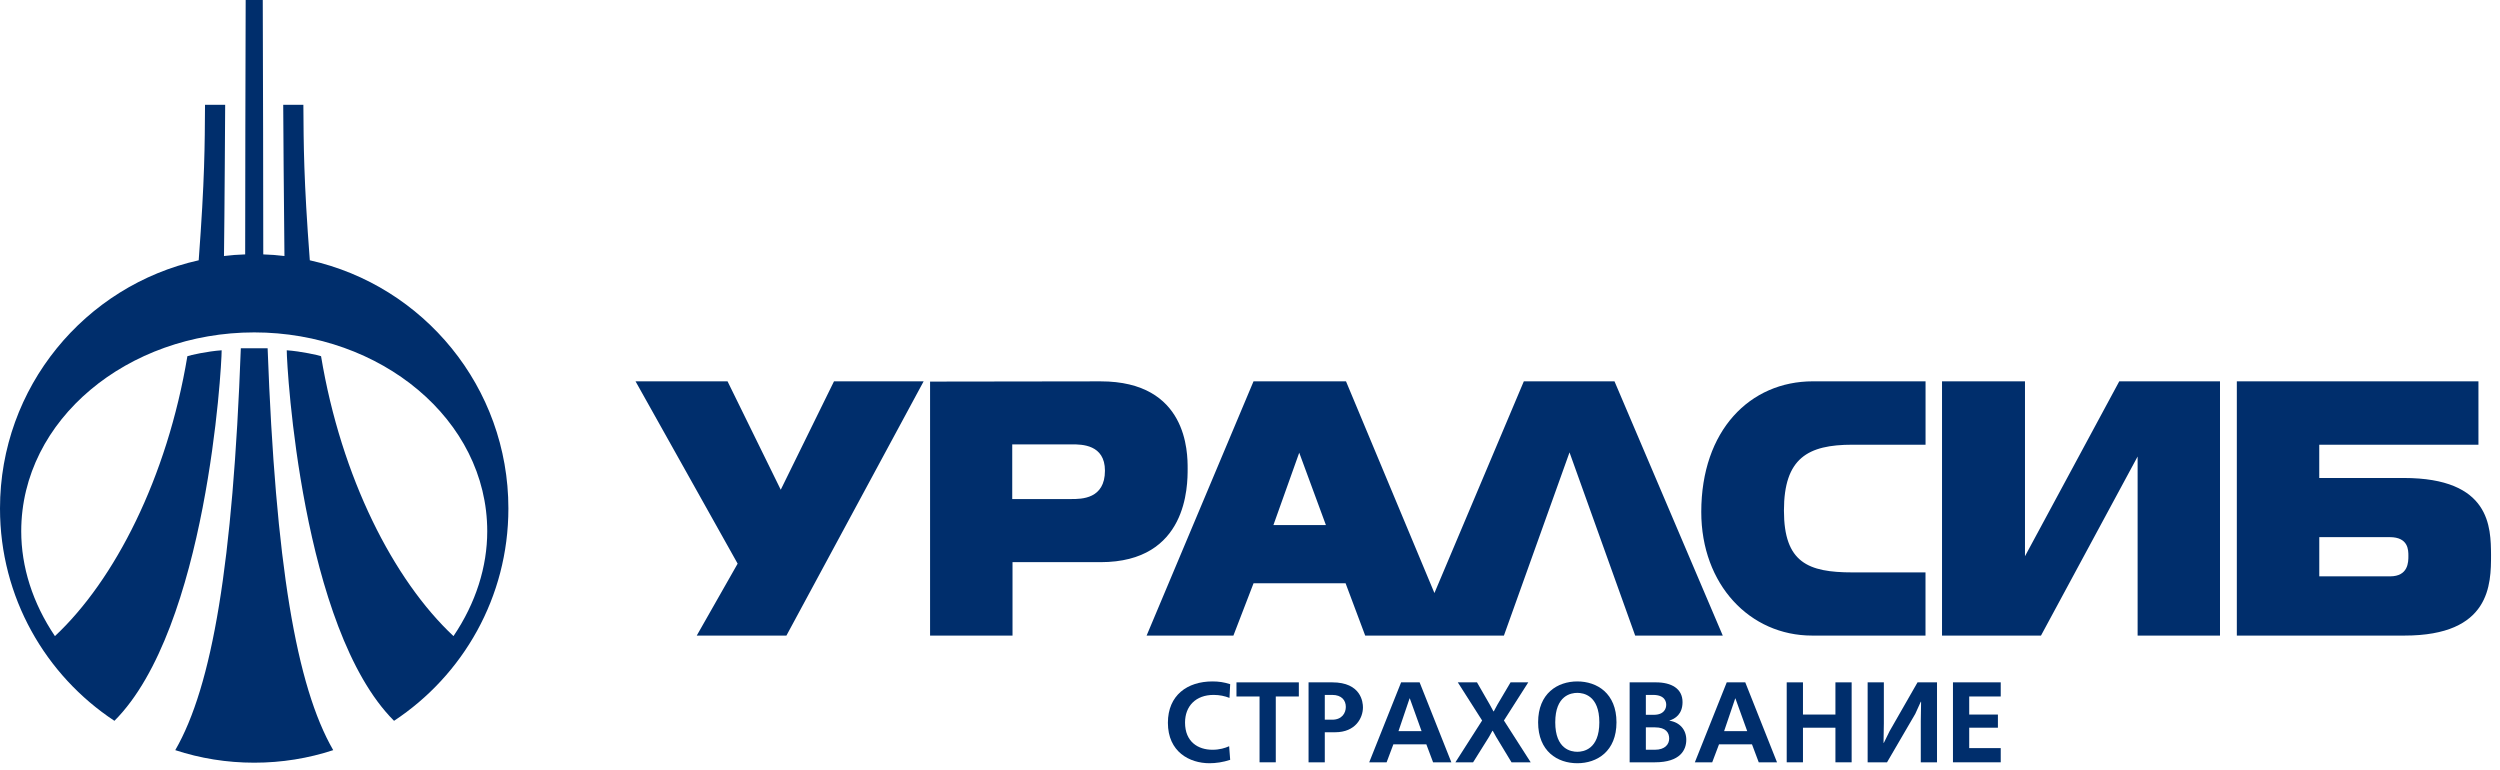 <?xml version="1.0" encoding="UTF-8"?>
<svg width="250px" height="77px" viewBox="0 0 250 77" version="1.1" xmlns="http://www.w3.org/2000/svg" xmlns:xlink="http://www.w3.org/1999/xlink">
    <!-- Generator: Sketch 51 (57462) - http://www.bohemiancoding.com/sketch -->
    <title>Group 2</title>
    <desc>Created with Sketch.</desc>
    <defs></defs>
    <g id="Page-1" stroke="none" stroke-width="1" fill="none" fill-rule="evenodd">
        <g id="Artboard" transform="translate(0, -11)" fill="#002E6C">
            <g id="Group-2" transform="translate(0, 11)">
                <path d="M222.002,63.558 L213.762,63.558 L213.762,45.651 L204.099,63.558 L194.202,63.558 L194.202,38.135 L202.498,38.135 L202.498,55.623 L211.925,38.135 L222,38.135 L222,63.558 L222.002,63.558 Z M192.553,63.558 L181.209,63.558 C174.983,63.558 170.127,58.459 170.127,51.195 C170.127,43.048 174.986,38.132 181.296,38.132 L192.555,38.132 L192.555,44.471 L185.24,44.471 C180.793,44.471 178.394,45.8 178.394,51.062 C178.394,56.264 180.822,57.24 185.24,57.24 L192.55,57.24 L192.55,63.558 L192.553,63.558 Z M78.642,63.558 L69.675,63.558 L73.764,56.365 L63.555,38.135 L72.755,38.135 L78.075,48.974 L83.399,38.135 L92.363,38.135 L78.642,63.558 Z M239.005,57.635 C240.839,57.635 240.839,56.192 240.839,55.596 C240.839,55.005 240.839,53.714 238.978,53.714 L231.928,53.714 L231.928,57.635 L239.005,57.635 Z M240.37,47.798 C249.079,47.798 249.079,52.738 249.103,55.493 C249.103,58.406 249.079,63.558 240.45,63.558 L223.683,63.558 L223.683,38.135 L247.844,38.135 L247.844,44.474 L231.925,44.474 L231.925,47.798 L240.37,47.798 Z M129.952,45.349 L129.923,45.269 L127.341,52.507 L132.591,52.507 L129.952,45.349 Z M114.661,63.558 L125.351,38.135 L134.601,38.135 L143.442,59.305 L152.382,38.135 L161.45,38.135 L172.276,63.558 L163.517,63.558 L156.952,45.238 L150.392,63.558 L136.519,63.558 L134.558,58.325 L125.356,58.325 L123.341,63.558 L114.661,63.558 Z M101.224,44.438 L101.224,49.904 L107.139,49.904 C108.149,49.904 110.495,49.904 110.495,47.067 C110.495,44.438 108.147,44.438 107.219,44.438 L101.224,44.438 Z M101.252,63.558 L93.007,63.558 L93.007,38.159 L110.06,38.135 C118.764,38.135 118.764,45.269 118.764,46.861 C118.764,48.562 118.764,56.216 110.06,56.216 L101.252,56.216 L101.252,63.558 Z" id="Shape"></path>
                <path d="M25.423,33.24 C12.803,33.24 2.123,41.933 2.123,53.13 C2.123,56.666 3.25,60.288 5.493,63.611 C11.476,58.017 16.714,47.767 18.738,35.62 C18.986,35.522 20.752,35.125 22.166,35.029 C22.166,36.786 20.673,62.849 11.442,72.082 C4.55,67.536 0,59.724 0,50.849 C0,38.712 8.498,28.565 19.87,26.029 C20.476,17.885 20.476,14.558 20.502,10.481 L22.517,10.481 C22.517,10.524 22.452,21.877 22.399,25.601 C23.091,25.514 23.803,25.462 24.517,25.44 C24.517,18.921 24.546,6.938 24.567,0 L26.276,0 C26.3,6.94 26.327,18.923 26.327,25.44 C27.041,25.462 27.745,25.514 28.445,25.601 C28.392,21.877 28.322,10.524 28.322,10.481 L30.337,10.481 C30.365,14.555 30.365,17.885 30.981,26.029 C42.349,28.562 50.839,38.712 50.839,50.849 C50.839,59.721 46.296,67.534 39.404,72.082 C30.168,62.849 28.675,36.786 28.675,35.029 C30.089,35.125 31.858,35.524 32.106,35.62 C34.123,47.764 39.368,58.014 45.349,63.611 C47.594,60.288 48.724,56.663 48.724,53.13 C48.724,41.933 38.043,33.24 25.423,33.24 Z M17.526,75.014 C21.231,68.599 23.291,56.327 24.082,34.829 L26.762,34.829 C27.555,56.327 29.618,68.599 33.322,75.014 C30.839,75.832 28.18,76.269 25.425,76.269 C22.671,76.269 20.01,75.832 17.526,75.014 Z" id="Shape"></path>
                <g id="Group" transform="translate(116, 68)">
                    <path d="M7.018,7.983 C6.31,8.219 5.591,8.323 4.948,8.323 C2.962,8.323 0.79,7.194 0.79,4.278 C0.79,1.524 2.733,0.143 5.247,0.143 C5.875,0.143 6.41,0.222 7.018,0.418 L6.949,1.789 C6.48,1.607 5.966,1.491 5.36,1.491 C3.565,1.491 2.504,2.624 2.504,4.256 C2.504,6.184 3.807,6.976 5.248,6.976 C5.955,6.976 6.516,6.804 6.915,6.622 L7.018,7.983 Z" id="Shape"></path>
                    <polygon id="Shape" points="13.884 0.235 13.884 1.648 11.578 1.648 11.578 8.23 9.955 8.23 9.955 1.649 7.647 1.649 7.647 0.236 13.884 0.236"></polygon>
                    <path d="M17.222,0.235 C20.123,0.235 20.295,2.234 20.295,2.735 C20.295,3.785 19.561,5.225 17.516,5.225 L16.479,5.225 L16.479,8.231 L14.856,8.231 L14.856,0.235 L17.222,0.235 Z M17.222,3.97 C18.204,3.97 18.582,3.294 18.582,2.691 C18.582,2.026 18.157,1.491 17.222,1.491 L16.479,1.491 L16.479,3.97 L17.222,3.97 Z" id="Shape"></path>
                    <path d="M25.961,0.235 L29.136,8.231 L27.309,8.231 L26.635,6.436 L23.335,6.436 L22.661,8.231 L20.921,8.231 L24.111,0.235 L25.961,0.235 Z M26.156,5.11 L24.982,1.843 L24.957,1.843 L23.85,5.11 L26.156,5.11 Z" id="Shape"></path>
                    <polygon id="Shape" points="31.699 0.235 32.978 2.46 33.343 3.136 33.379 3.136 33.742 2.46 35.056 0.235 36.827 0.235 34.393 4.05 37.069 8.231 35.151 8.231 33.616 5.693 33.276 5.079 33.241 5.079 32.899 5.693 31.31 8.231 29.54 8.231 32.212 4.05 29.781 0.235 31.699 0.235"></polygon>
                    <path d="M45.648,4.231 C45.648,7.137 43.705,8.323 41.731,8.323 C39.755,8.323 37.812,7.137 37.812,4.231 C37.812,1.332 39.755,0.143 41.731,0.143 C43.705,0.143 45.648,1.331 45.648,4.231 Z M39.525,4.231 C39.525,6.939 41.124,7.179 41.731,7.179 C42.334,7.179 43.933,6.939 43.933,4.231 C43.933,1.524 42.334,1.287 41.731,1.287 C41.125,1.287 39.525,1.524 39.525,4.231 Z" id="Shape"></path>
                    <path d="M49.593,0.235 C51.147,0.235 52.254,0.863 52.254,2.208 C52.254,3.41 51.522,3.879 50.949,4.05 L50.949,4.071 C51.982,4.23 52.629,4.976 52.629,5.978 C52.629,6.974 52.048,8.231 49.487,8.231 L46.964,8.231 L46.964,0.235 L49.593,0.235 Z M48.586,3.481 L49.376,3.481 C50.425,3.481 50.621,2.84 50.621,2.484 C50.621,2.255 50.563,1.491 49.304,1.491 L48.585,1.491 L48.585,3.481 L48.586,3.481 Z M48.586,6.975 L49.487,6.975 C50.505,6.975 50.918,6.426 50.918,5.855 C50.918,5.283 50.609,4.735 49.487,4.735 L48.586,4.735 L48.586,6.975 Z" id="Shape"></path>
                    <path d="M58.527,0.235 L61.701,8.231 L59.874,8.231 L59.2,6.436 L55.9,6.436 L55.222,8.231 L53.485,8.231 L56.674,0.235 L58.527,0.235 Z M58.72,5.11 L57.542,1.843 L57.521,1.843 L56.412,5.11 L58.72,5.11 Z" id="Shape"></path>
                    <polygon id="Shape" points="64.297 0.235 64.297 3.455 67.543 3.455 67.543 0.235 69.164 0.235 69.164 8.231 67.543 8.231 67.543 4.771 64.297 4.771 64.297 8.231 62.671 8.231 62.671 0.235"></polygon>
                    <polygon id="Shape" points="72.385 0.235 72.385 4.348 72.353 6.287 72.385 6.287 72.957 5.12 75.754 0.234 77.701 0.234 77.701 8.23 76.078 8.23 76.078 4.104 76.109 2.173 76.078 2.173 75.527 3.385 72.704 8.23 70.764 8.23 70.764 0.234 72.385 0.234"></polygon>
                    <polygon id="Shape" points="84.073 0.235 84.073 1.648 80.921 1.648 80.921 3.455 83.791 3.455 83.791 4.77 80.921 4.77 80.921 6.811 84.073 6.811 84.073 8.23 79.296 8.23 79.296 0.234 84.073 0.234"></polygon>
                </g>
            </g>
        </g>
    </g>
</svg>